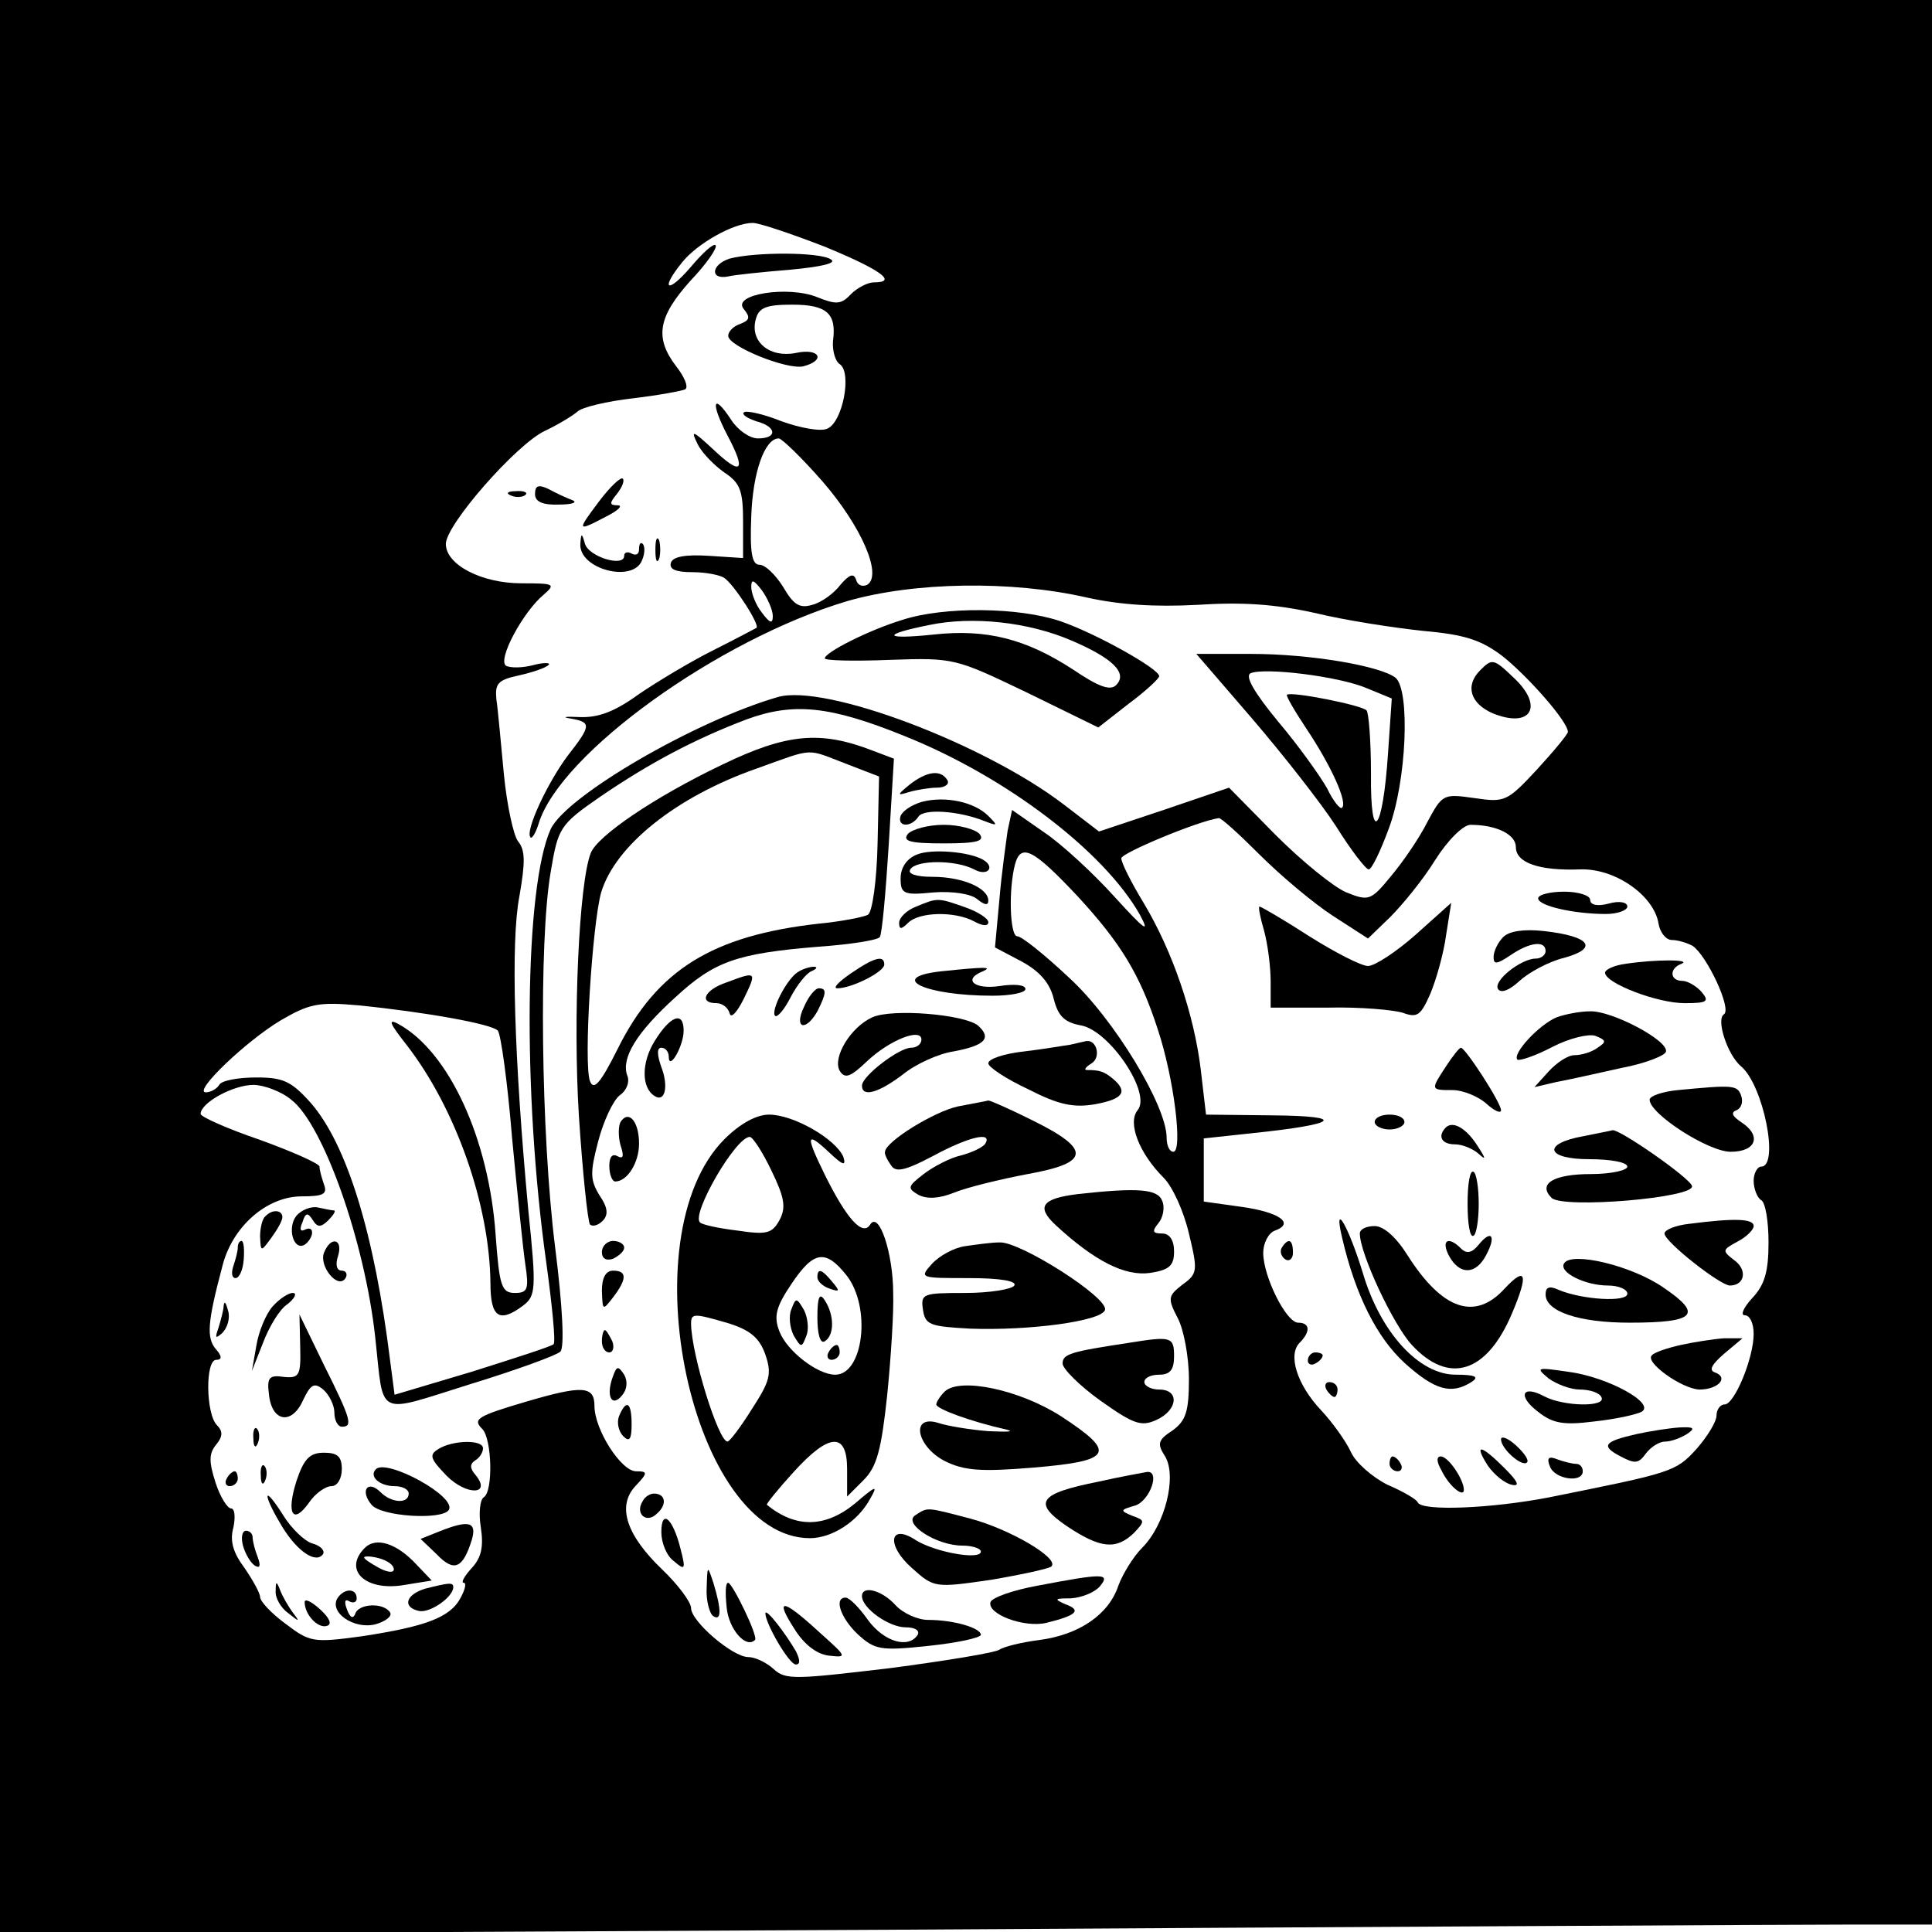 <?xml version="1.0" encoding="UTF-8" standalone="no"?> <svg xmlns="http://www.w3.org/2000/svg" width="260pt" height="260pt" viewBox="0 0 260 260" preserveAspectRatio="xMidYMid meet">  <g transform="translate(0,260) scale(0.1,-0.1)" fill="#000000" stroke="none"> <path d="M0 1299 l0 -1302 1193 6 c655 4 1240 7 1300 7 l107 0 0 1295 0 1295 -1300 0 -1300 0 0 -1301z m1110 969 c75 -31 99 -48 66 -48 -8 0 -22 -7 -31 -16 -13 -14 -20 -14 -45 -4 -39 16 -116 4 -99 -16 9 -11 8 -15 -5 -20 -9 -3 -16 -10 -16 -16 0 -14 79 -46 101 -41 31 8 22 25 -10 18 -35 -7 -62 15 -54 45 4 16 14 20 49 20 47 0 60 -12 55 -49 -1 -13 3 -27 9 -31 17 -11 4 -79 -17 -87 -9 -4 -36 1 -61 10 -25 10 -48 15 -51 12 -3 -3 5 -8 17 -12 27 -7 29 -23 2 -23 -11 0 -27 11 -36 25 -25 38 -28 23 -5 -21 26 -49 19 -55 -20 -18 -27 25 -30 26 -20 6 6 -12 23 -29 36 -38 21 -14 25 -24 25 -66 l0 -49 -46 3 c-31 2 -48 -1 -51 -9 -3 -9 6 -13 29 -13 18 0 38 -4 43 -8 13 -9 48 -63 43 -67 -2 -1 -28 -15 -58 -30 -30 -15 -75 -42 -100 -59 -33 -24 -55 -32 -80 -31 -19 1 -25 0 -12 -2 28 -5 28 -9 -4 -50 -27 -36 -58 -102 -50 -110 2 -2 7 6 11 19 29 94 241 247 415 299 90 26 221 28 322 5 45 -10 92 -13 149 -10 61 4 105 1 159 -11 41 -10 107 -20 145 -24 56 -5 78 -12 107 -34 34 -27 88 -88 88 -102 0 -3 -19 -26 -42 -51 -40 -43 -43 -44 -84 -38 -42 6 -43 5 -63 -32 -11 -22 -33 -54 -49 -73 -27 -33 -30 -34 -60 -22 -17 7 -60 42 -95 77 l-63 64 -88 -30 -87 -29 -47 36 c-107 82 -321 163 -385 145 -111 -32 -285 -133 -306 -178 -35 -78 -38 -353 -6 -582 8 -58 13 -108 10 -111 -3 -3 -53 -19 -110 -37 l-104 -31 -6 46 c-21 170 -58 291 -107 347 -26 29 -37 34 -73 34 -24 0 -47 -4 -50 -10 -3 -5 -11 -10 -18 -10 -18 0 54 69 101 97 38 22 50 25 105 20 89 -9 179 -25 187 -34 4 -5 13 -69 19 -143 7 -74 15 -152 18 -172 5 -33 3 -38 -14 -38 -18 0 -21 9 -26 78 -9 130 -63 247 -131 284 -15 8 -11 0 11 -28 66 -85 112 -215 113 -321 0 -46 12 -54 44 -30 17 13 18 22 7 128 -19 204 -24 361 -12 423 8 46 8 62 -2 74 -6 8 -15 49 -19 91 -4 42 -8 87 -10 100 -2 21 2 26 30 32 18 4 36 10 40 14 4 3 -5 4 -20 0 -15 -4 -31 -4 -37 -1 -12 8 23 73 51 96 16 14 14 15 -30 15 -54 0 -102 25 -102 53 0 26 95 134 133 152 17 8 37 20 44 26 6 6 40 14 75 18 34 4 66 10 70 12 5 3 -1 17 -12 31 -29 38 -25 66 19 115 22 23 37 45 34 48 -3 3 -18 -11 -34 -30 -31 -36 -41 -30 -11 7 20 25 69 53 95 53 9 0 53 -15 97 -32z m-3 -316 c52 -60 81 -126 60 -139 -6 -3 -13 -1 -15 7 -3 9 -9 7 -21 -7 -9 -12 -26 -24 -38 -27 -17 -5 -25 0 -39 24 -10 16 -24 30 -32 30 -10 0 -13 16 -11 65 2 59 18 105 37 105 4 0 31 -26 59 -58z m-67 -181 c0 -11 -4 -10 -15 5 -8 10 -14 26 -14 34 0 11 3 10 14 -4 8 -11 15 -27 15 -35z m176 -161 c138 -55 270 -156 318 -241 14 -26 7 -21 -34 24 -28 31 -71 71 -95 87 l-43 30 -6 -28 c-2 -15 -8 -56 -11 -92 l-6 -65 36 -19 c24 -13 38 -29 43 -50 6 -24 15 -32 37 -36 38 -7 95 -91 76 -114 -14 -17 2 -58 35 -91 12 -12 27 -45 34 -75 12 -50 12 -54 -9 -69 -19 -15 -20 -18 -6 -45 8 -15 15 -52 15 -82 0 -43 -4 -56 -22 -69 -20 -13 -21 -18 -10 -35 16 -27 0 -92 -31 -123 -12 -12 -26 -35 -32 -51 -13 -39 -53 -66 -106 -73 -24 -3 -48 -9 -54 -13 -5 -4 -72 -15 -148 -25 -127 -15 -140 -16 -156 -1 -10 9 -25 16 -34 16 -21 0 -77 48 -77 66 0 8 -18 32 -39 52 -48 46 -61 85 -36 112 17 18 17 20 1 20 -20 0 -56 56 -56 88 0 27 -16 28 -91 6 -68 -20 -73 -24 -60 -37 13 -13 15 -84 2 -92 -5 -3 -7 -21 -4 -40 4 -26 1 -41 -12 -55 -10 -11 -15 -20 -11 -20 4 0 2 -9 -4 -20 -14 -27 -48 -39 -133 -52 -66 -9 -70 -8 -103 17 -19 14 -34 30 -34 36 0 5 -10 23 -21 39 -15 20 -20 36 -15 54 3 14 2 26 -3 26 -5 0 -15 16 -21 35 -9 28 -9 39 1 51 9 11 9 18 1 26 -15 15 -16 88 -1 88 8 0 8 5 -1 15 -12 15 -11 35 9 110 13 54 60 95 107 95 29 0 35 3 30 16 -3 9 -6 19 -6 24 0 4 -36 20 -80 36 -44 15 -80 31 -80 35 0 15 44 39 71 39 14 0 38 -9 51 -20 43 -33 99 -191 113 -320 12 -109 -1 -103 127 -63 62 19 117 39 122 44 6 5 3 62 -7 141 -19 152 -22 411 -6 504 10 60 12 64 67 102 66 45 126 77 197 104 63 23 112 18 211 -22z m479 -160 c28 -28 72 -65 98 -82 l48 -31 30 29 c16 16 44 50 60 76 17 27 38 48 48 48 35 0 61 -13 61 -30 0 -21 31 -32 86 -30 47 2 100 -35 106 -73 2 -12 10 -22 18 -22 8 0 21 -4 28 -8 19 -13 53 -85 42 -92 -11 -7 5 -55 23 -70 30 -25 52 -135 27 -135 -5 0 -10 -9 -10 -19 0 -11 5 -23 10 -26 6 -3 10 -29 10 -57 0 -39 -5 -57 -22 -75 -12 -13 -16 -23 -10 -23 7 0 12 -11 12 -25 0 -33 -26 -95 -39 -95 -6 0 -11 -7 -11 -15 0 -8 -12 -28 -27 -45 -28 -31 -34 -32 -198 -65 -77 -15 -171 -19 -177 -7 -1 4 -20 15 -41 24 -20 10 -43 30 -49 44 -7 15 -25 40 -40 56 -33 35 -45 75 -29 91 15 15 14 27 -2 27 -16 0 -47 62 -47 94 0 13 7 27 16 30 27 10 5 25 -46 32 l-50 7 0 42 0 43 65 7 c116 12 129 23 29 24 l-91 1 -7 60 c-9 75 -38 160 -77 225 -17 28 -30 54 -30 60 0 7 103 50 131 54 3 1 28 -22 55 -49z m-244 -57 c57 -62 83 -104 107 -178 22 -66 34 -165 21 -165 -5 0 -9 8 -9 19 0 43 -71 160 -131 215 -33 31 -64 56 -70 56 -10 0 -12 63 -3 97 8 29 25 20 85 -44z"></path> <path d="M982 2252 c-25 -8 -27 -29 -2 -24 8 2 46 6 83 9 43 4 64 9 55 14 -15 10 -102 10 -136 1z"></path> <path d="M806 1925 c-30 -40 -30 -41 10 -20 16 8 23 15 15 15 -11 0 -11 3 -1 15 7 9 11 18 8 21 -3 2 -17 -11 -32 -31z"></path> <path d="M720 1935 c0 -10 10 -15 33 -14 17 0 25 3 17 6 -8 3 -23 10 -32 15 -13 6 -18 5 -18 -7z"></path> <path d="M688 1933 c7 -3 16 -2 19 1 4 3 -2 6 -13 5 -11 0 -14 -3 -6 -6z"></path> <path d="M781 1868 c-2 -34 71 -53 83 -22 4 9 4 19 1 22 -3 3 -5 0 -5 -7 0 -7 -4 -9 -10 -6 -5 3 -10 2 -10 -3 0 -16 -49 -1 -53 17 -4 14 -5 14 -6 -1z"></path> <path d="M882 1860 c0 -14 2 -19 5 -12 2 6 2 18 0 25 -3 6 -5 1 -5 -13z"></path> <path d="M1215 1766 c-46 -14 -105 -44 -105 -52 0 -3 39 -4 88 -2 86 3 88 2 184 -44 l96 -47 41 32 c23 17 41 34 41 37 0 10 -86 58 -133 74 -56 19 -156 20 -212 2z m227 -28 c56 -24 76 -44 60 -60 -8 -8 -24 -2 -58 21 -63 41 -116 55 -188 47 -68 -7 -70 0 -5 13 58 12 133 4 191 -21z"></path> <path d="M1685 1633 c42 -49 93 -114 113 -145 20 -32 40 -58 44 -58 4 0 16 25 27 55 24 64 29 186 9 203 -21 16 -115 32 -194 32 l-74 0 75 -87z m154 41 l34 -14 -5 -73 c-7 -107 -24 -127 -23 -28 0 44 -3 82 -6 85 -6 7 -102 26 -107 21 -2 -1 11 -23 27 -47 32 -48 55 -98 47 -105 -2 -3 -12 9 -20 26 -9 16 -38 57 -66 90 -32 39 -45 61 -37 65 19 8 118 -4 156 -20z"></path> <path d="M1992 1698 c-21 -21 -13 -45 17 -58 52 -21 69 10 28 48 -27 26 -29 26 -45 10z"></path> <path d="M972 1571 c-92 -44 -168 -96 -177 -119 -16 -41 -24 -223 -16 -353 5 -77 12 -143 15 -147 4 -3 11 -1 17 5 8 8 7 18 -4 34 -13 21 -13 31 -2 73 7 27 20 55 29 62 9 6 14 18 10 27 -8 23 12 57 65 105 52 48 82 59 193 68 43 3 80 9 82 13 3 4 8 60 12 124 l7 116 -29 11 c-70 27 -115 23 -202 -19z m167 1 l44 -17 -2 -90 c-1 -49 -7 -93 -13 -96 -5 -3 -35 -9 -66 -12 -143 -16 -218 -62 -271 -169 -23 -46 -32 -56 -37 -43 -9 23 3 211 15 254 19 63 101 129 210 167 78 28 65 27 120 6z"></path> <path d="M1224 1544 c-17 -14 -17 -15 -1 -10 10 3 28 6 38 6 11 0 17 5 14 10 -9 15 -28 12 -51 -6z"></path> <path d="M1241 1521 c-14 -4 -26 -12 -29 -19 -5 -15 14 -16 24 -1 7 11 54 8 89 -6 18 -7 18 -6 5 7 -19 19 -58 27 -89 19z"></path> <path d="M1222 1478 c-8 -10 2 -13 48 -13 45 0 56 3 48 13 -6 6 -27 12 -48 12 -21 0 -42 -6 -48 -12z"></path> <path d="M1234 1450 c-13 -5 -22 -17 -22 -32 0 -21 4 -23 44 -19 26 2 51 -2 59 -9 10 -8 15 -9 15 -2 0 17 -35 32 -75 32 -22 0 -34 4 -30 10 8 13 61 13 86 0 18 -10 29 3 12 13 -19 11 -70 15 -89 7z"></path> <path d="M1233 1380 c-13 -5 -23 -15 -23 -22 0 -9 3 -9 12 0 15 15 63 16 89 2 11 -6 19 -7 19 -1 0 5 -14 14 -31 20 -37 13 -37 13 -66 1z"></path> <path d="M1145 1290 c-16 -11 -25 -20 -18 -20 19 0 63 22 63 32 0 13 -13 10 -45 -12z"></path> <path d="M1074 1292 c-15 -9 -37 -52 -31 -59 3 -3 13 9 21 25 9 17 21 32 28 35 7 3 9 6 3 6 -5 0 -15 -3 -21 -7z"></path> <path d="M1268 1293 c-76 -8 -24 -33 68 -33 24 0 44 4 44 9 0 6 -16 7 -35 4 -34 -5 -50 9 -22 20 13 6 3 6 -55 0z"></path> <path d="M978 1278 c-30 -10 -38 -28 -14 -28 8 0 16 -6 18 -14 2 -7 10 2 19 20 18 37 17 37 -23 22z"></path> <path d="M1082 1245 c-14 -29 2 -34 18 -6 12 24 13 31 2 31 -5 0 -14 -11 -20 -25z"></path> <path d="M1174 1231 c-29 -13 -54 -54 -44 -72 7 -11 14 -9 37 13 31 29 73 45 73 29 0 -6 -6 -11 -14 -11 -16 0 -66 -38 -66 -51 0 -16 22 -10 55 15 17 14 48 28 68 31 43 8 52 18 33 35 -19 15 -115 23 -142 11z"></path> <path d="M881 1199 c-18 -29 -18 -63 0 -74 14 -9 19 13 9 39 -6 17 -6 26 0 26 6 0 10 -6 10 -12 0 -20 20 14 20 35 0 27 -18 20 -39 -14z"></path> <path d="M1440 1194 c-8 -1 -36 -6 -62 -9 -27 -3 -48 -10 -48 -16 0 -5 24 -21 54 -35 41 -21 61 -25 90 -20 38 7 44 17 24 34 -12 10 -18 12 -35 12 -5 0 -2 4 6 9 13 8 7 32 -7 30 -4 -1 -14 -3 -22 -5z"></path> <path d="M1289 1111 c-32 -7 -97 -47 -98 -61 -1 -3 3 -11 8 -18 6 -10 18 -8 56 12 48 26 81 34 71 17 -3 -5 -18 -12 -33 -16 -14 -3 -37 -15 -50 -25 -22 -17 -22 -19 -7 -28 12 -6 28 -5 48 3 17 7 62 18 99 25 84 15 86 33 7 72 -30 15 -57 27 -60 27 -3 -1 -21 -4 -41 -8z"></path> <path d="M835 1090 c-3 -6 -3 -20 0 -31 5 -15 4 -19 -4 -15 -7 4 -11 -1 -11 -13 0 -12 4 -21 8 -21 16 0 32 25 32 51 0 30 -14 46 -25 29z"></path> <path d="M975 1067 c-131 -131 -44 -537 115 -537 30 0 65 23 81 53 11 19 8 18 -20 -6 -40 -33 -80 -34 -119 -2 -1 1 15 21 36 44 48 53 72 54 72 4 l0 -37 22 22 c18 18 24 40 32 115 5 50 9 112 8 137 0 53 -19 111 -31 92 -10 -16 -31 7 -60 65 -27 55 -27 62 5 32 18 -17 23 -19 19 -6 -10 24 -67 57 -100 57 -17 0 -39 -12 -60 -33z m63 -42 c18 -37 20 -50 11 -67 -10 -18 -17 -20 -57 -14 -25 3 -48 8 -50 11 -12 11 48 115 67 115 4 0 17 -20 29 -45z m101 -141 c34 -43 23 -134 -15 -134 -24 0 -65 32 -75 58 -8 20 -5 33 16 64 30 45 46 47 74 12z m-158 -65 c28 -9 41 -19 49 -42 9 -26 6 -36 -18 -73 -15 -24 -30 -44 -33 -44 -12 0 -48 115 -49 158 0 15 3 15 51 1z"></path> <path d="M1100 881 c0 -5 7 -12 16 -15 14 -5 15 -4 4 9 -14 17 -20 19 -20 6z"></path> <path d="M1100 827 c0 -23 4 -36 10 -32 13 8 13 35 0 55 -7 11 -10 5 -10 -23z"></path> <path d="M1065 838 c-4 -9 -2 -25 3 -35 10 -17 11 -17 17 -1 4 9 2 25 -3 35 -10 17 -11 17 -17 1z"></path> <path d="M1115 780 c-3 -5 -1 -10 4 -10 6 0 11 5 11 10 0 6 -2 10 -4 10 -3 0 -8 -4 -11 -10z"></path> <path d="M1450 993 c-48 -6 -56 -17 -29 -42 52 -48 93 -69 127 -64 26 4 32 10 32 29 0 15 -6 24 -16 24 -13 0 -14 3 -5 14 6 7 9 21 5 30 -6 16 -33 18 -114 9z"></path> <path d="M399 964 c-13 -16 -4 -48 11 -39 5 3 10 11 10 16 0 6 -4 7 -10 4 -6 -3 -7 1 -3 10 4 13 7 14 14 3 6 -10 11 -10 21 0 6 6 10 12 8 13 -3 0 -13 2 -22 4 -9 2 -22 -3 -29 -11z"></path> <path d="M357 963 c-4 -3 -7 -16 -7 -27 1 -21 1 -21 15 -2 8 11 15 23 15 28 0 10 -14 11 -23 1z"></path> <path d="M320 921 c0 -5 -3 -16 -6 -25 -3 -9 -2 -16 3 -16 5 0 10 11 11 25 1 14 0 25 -3 25 -3 0 -5 -4 -5 -9z"></path> <path d="M436 914 c-7 -18 19 -50 29 -34 3 5 1 10 -5 10 -7 0 -9 8 -5 20 7 23 -10 27 -19 4z"></path> <path d="M810 915 c0 -9 6 -12 15 -9 8 4 15 10 15 15 0 5 -7 9 -15 9 -8 0 -15 -7 -15 -15z"></path> <path d="M1299 923 c-15 -2 -35 -13 -45 -24 -17 -19 -16 -19 50 -19 42 0 65 -4 61 -10 -3 -5 -33 -10 -66 -10 -57 0 -60 -1 -57 -22 3 -21 9 -23 63 -26 80 -3 177 10 182 25 6 16 -115 93 -142 91 -11 0 -32 -3 -46 -5z"></path> <path d="M810 863 c1 -27 1 -27 15 -9 19 25 19 36 0 36 -10 0 -15 -10 -15 -27z"></path> <path d="M367 842 c-9 -10 -19 -34 -22 -53 l-6 -34 15 38 c8 21 22 45 33 52 10 8 13 15 7 15 -6 0 -18 -8 -27 -18z"></path> <path d="M301 843 c0 -6 -4 -20 -7 -30 -5 -14 -4 -15 5 -7 7 7 11 20 8 30 -3 11 -5 14 -6 7z"></path> <path d="M404 788 c1 -39 -1 -43 -22 -41 -20 3 -23 -1 -20 -24 4 -37 31 -41 46 -7 10 21 15 24 27 14 8 -7 15 -21 15 -31 0 -11 5 -19 10 -19 15 0 13 9 -24 83 l-33 68 1 -43z"></path> <path d="M810 795 c0 -8 4 -15 10 -15 5 0 7 7 4 15 -4 8 -8 15 -10 15 -2 0 -4 -7 -4 -15z"></path> <path d="M1520 793 c-79 -12 -90 -15 -90 -28 0 -7 23 -30 51 -50 45 -32 55 -35 75 -26 29 13 32 41 4 41 -11 0 -20 5 -20 10 0 6 9 10 20 10 15 0 20 7 20 25 0 26 -4 27 -60 18z"></path> <path d="M825 748 c-10 -26 -2 -43 12 -26 7 8 8 19 3 28 -8 12 -10 12 -15 -2z"></path> <path d="M1271 727 c-6 -6 -11 -14 -11 -17 0 -6 46 -23 95 -34 11 -3 0 -3 -25 -2 -25 2 -55 7 -67 11 -38 12 -30 -31 8 -51 26 -13 48 -15 120 -9 107 9 112 20 37 69 -56 36 -137 53 -157 33z"></path> <path d="M833 694 c-3 -8 -1 -20 6 -27 8 -8 11 -4 11 16 0 30 -7 35 -17 11z"></path> <path d="M341 664 c0 -11 3 -14 6 -6 3 7 2 16 -1 19 -3 4 -6 -2 -5 -13z"></path> <path d="M590 650 c-13 -8 -11 -13 11 -36 27 -27 61 -26 39 1 -8 9 -8 15 0 20 5 3 10 10 10 16 0 12 -41 11 -60 -1z"></path> <path d="M399 607 c-14 -44 -5 -60 17 -29 8 12 22 22 30 22 8 0 14 10 14 23 0 17 -6 22 -24 22 -19 0 -27 -8 -37 -38z"></path> <path d="M351 614 c0 -11 3 -14 6 -6 3 7 2 16 -1 19 -3 4 -6 -2 -5 -13z"></path> <path d="M506 623 c-10 -10 5 -23 25 -23 10 0 19 -4 19 -10 0 -14 -23 -13 -38 2 -17 17 -28 2 -12 -17 13 -16 95 -21 104 -7 11 18 -83 69 -98 55z"></path> <path d="M305 610 c-3 -5 -1 -10 4 -10 6 0 11 5 11 10 0 6 -2 10 -4 10 -3 0 -8 -4 -11 -10z"></path> <path d="M1478 606 c-80 -16 -89 -28 -42 -60 45 -30 66 -32 90 -9 15 16 15 17 -2 23 -17 7 -17 8 4 14 20 7 34 48 15 45 -5 -1 -34 -6 -65 -13z"></path> <path d="M360 586 c0 -5 9 -23 20 -41 21 -34 46 -50 55 -36 2 5 -4 11 -15 14 -10 3 -28 20 -39 38 -12 19 -21 30 -21 25z"></path> <path d="M865 580 c-11 -17 5 -31 19 -17 14 12 12 27 -4 27 -5 0 -12 -4 -15 -10z"></path> <path d="M1232 561 c-18 -11 28 -41 63 -41 14 0 25 -4 25 -8 0 -12 -61 -1 -87 15 -36 24 -41 -6 -6 -37 30 -27 31 -27 107 -16 41 7 78 15 81 18 11 11 -56 50 -108 64 -61 16 -58 16 -75 5z"></path> <path d="M890 538 c0 -14 7 -32 17 -39 15 -13 16 -11 9 16 -10 41 -26 56 -26 23z"></path> <path d="M591 539 l-25 -10 22 -21 c23 -24 35 -19 47 20 7 24 -4 27 -44 11z"></path> <path d="M327 520 c3 -11 10 -23 16 -27 7 -4 8 0 4 11 -4 10 -7 22 -7 27 0 5 -4 9 -9 9 -5 0 -7 -9 -4 -20z"></path> <path d="M491 517 c-30 -30 1 -59 53 -50 l37 6 -21 22 c-26 28 -54 37 -69 22z m39 -29 c0 -5 -9 -4 -20 2 -11 6 -20 12 -20 14 0 2 9 2 20 -1 11 -3 20 -9 20 -15z"></path> <path d="M951 463 c-1 -17 4 -35 9 -38 11 -7 11 9 0 45 -8 24 -8 24 -9 -7z"></path> <path d="M1396 466 c-33 -6 -61 -16 -63 -22 -5 -16 45 -35 75 -28 41 10 48 17 26 25 -16 7 -15 8 7 8 15 1 32 8 39 16 15 18 5 18 -84 1z"></path> <path d="M371 459 c-1 -9 7 -23 17 -30 15 -12 16 -12 6 1 -6 8 -14 22 -17 30 -5 13 -6 12 -6 -1z"></path> <path d="M572 462 c-26 -8 -31 -25 -8 -30 15 -3 46 19 46 32 0 7 -6 6 -38 -2z"></path> <path d="M978 436 c3 -29 26 -55 38 -43 5 4 -30 76 -36 77 -4 0 -4 -15 -2 -34z"></path> <path d="M454 449 c-11 -19 22 -42 51 -35 14 4 23 11 20 16 -9 14 -43 12 -47 -2 -3 -7 -7 -5 -11 6 -4 10 -3 15 3 11 6 -3 10 -1 10 4 0 14 -17 14 -26 0z"></path> <path d="M1160 452 c0 -16 36 -42 59 -42 12 0 19 -4 16 -10 -12 -19 -45 -10 -67 20 -12 17 -25 30 -30 30 -16 0 -7 -27 16 -49 23 -21 30 -23 95 -16 39 4 71 11 71 15 0 9 -36 20 -71 20 -14 0 -34 9 -44 20 -18 20 -45 27 -45 12z"></path> <path d="M410 444 c0 -17 18 -36 30 -32 7 2 4 10 -9 22 -12 11 -21 15 -21 10z"></path> <path d="M1069 408 c13 -21 30 -34 46 -36 26 -3 25 -2 -13 32 -49 45 -60 46 -33 4z"></path> <path d="M1030 429 c0 -14 32 -69 41 -69 6 0 6 6 0 18 -14 24 -40 58 -41 51z"></path> <path d="M2070 1391 c0 -10 48 -21 91 -21 16 0 29 5 29 10 0 6 -11 8 -25 4 -15 -4 -25 -2 -25 5 0 6 -16 11 -35 11 -19 0 -35 -4 -35 -9z"></path> <path d="M1701 1348 c5 -18 9 -49 9 -69 l0 -35 78 0 c42 1 87 -3 100 -7 19 -7 24 -4 37 26 8 19 18 55 21 78 l7 44 -48 -43 c-26 -23 -55 -42 -64 -42 -9 0 -44 18 -79 40 -34 22 -65 40 -67 40 -2 0 1 -15 6 -32z"></path> <path d="M2023 1339 c-7 -7 -13 -19 -13 -27 0 -10 4 -10 22 2 26 18 48 21 48 6 0 -5 -6 -10 -13 -10 -20 0 -58 -30 -51 -41 4 -6 15 -2 29 11 12 11 39 26 60 31 47 13 35 29 -27 36 -27 3 -47 0 -55 -8z"></path> <path d="M2188 1303 c-16 -2 -28 -8 -28 -12 0 -14 70 -41 107 -41 30 0 34 2 23 15 -7 8 -19 15 -26 15 -17 0 -18 17 -1 23 14 6 -35 6 -75 0z"></path> <path d="M2095 1231 c-24 -10 -60 -49 -53 -57 3 -2 24 5 47 17 23 12 49 18 58 15 15 -6 15 -8 3 -16 -8 -6 -22 -10 -31 -10 -9 0 -24 -10 -35 -22 l-19 -21 30 7 c17 3 56 12 88 19 32 6 59 17 59 22 3 15 -73 55 -102 54 -14 0 -34 -4 -45 -8z"></path> <path d="M1946 1165 c-21 -32 -21 -32 9 -32 14 0 35 -9 45 -18 11 -10 20 -14 20 -9 0 10 -48 84 -54 84 -2 0 -11 -11 -20 -25z"></path> <path d="M2258 1133 c-21 -2 -38 -8 -38 -13 0 -19 79 -70 109 -70 35 0 42 22 14 40 -12 8 -14 13 -6 16 7 3 9 12 6 20 -5 14 -12 14 -85 7z"></path> <path d="M1850 1090 c0 -5 9 -10 20 -10 11 0 20 5 20 10 0 6 -9 10 -20 10 -11 0 -20 -4 -20 -10z"></path> <path d="M1946 1083 c-12 -12 -6 -23 12 -23 10 0 24 -6 31 -12 11 -10 11 -8 0 9 -15 24 -33 35 -43 26z"></path> <path d="M2131 1071 c-56 -10 -51 -31 8 -31 28 0 51 -4 51 -10 0 -5 -22 -10 -49 -10 -50 0 -72 -13 -53 -32 15 -15 194 0 189 16 -3 11 -98 77 -107 75 -3 -1 -20 -4 -39 -8z"></path> <path d="M1975 980 c0 -26 3 -46 8 -43 4 2 7 22 7 43 0 21 -3 41 -7 43 -5 3 -8 -17 -8 -43z"></path> <path d="M1806 935 c18 -78 47 -135 84 -169 41 -37 63 -43 90 -26 11 7 6 10 -21 10 -49 0 -101 56 -125 137 -19 62 -40 99 -28 48z"></path> <path d="M2273 953 c-18 -2 -33 -8 -33 -13 0 -11 75 -70 88 -70 20 0 24 21 6 34 -17 13 -16 14 4 25 12 6 22 16 22 21 0 10 -25 11 -87 3z"></path> <path d="M1830 940 c0 -27 45 -123 70 -150 50 -54 101 -38 135 43 22 52 19 64 -10 33 -40 -44 -84 -29 -131 45 -15 24 -32 39 -44 39 -11 0 -20 -4 -20 -10z"></path> <path d="M1990 925 c-9 -11 -16 -13 -24 -5 -17 17 -27 11 -16 -10 14 -26 36 -26 50 1 14 26 7 35 -10 14z"></path> <path d="M1725 921 c-3 -5 -1 -12 5 -16 5 -3 10 1 10 9 0 18 -6 21 -15 7z"></path> <path d="M2105 900 c-8 -12 28 -30 59 -30 14 0 26 -5 26 -11 0 -12 -61 -8 -92 5 -13 6 -18 4 -18 -6 0 -23 45 -38 113 -38 89 0 99 11 46 47 -43 30 -124 49 -134 33z"></path> <path d="M2262 790 c-18 -4 -36 -10 -39 -14 -10 -9 40 -45 64 -46 25 0 40 16 21 23 -9 3 -4 11 12 25 l25 21 -25 0 c-14 -1 -40 -5 -58 -9z"></path> <path d="M1760 769 c0 -5 5 -7 10 -4 6 3 10 8 10 11 0 2 -4 4 -10 4 -5 0 -10 -5 -10 -11z"></path> <path d="M2084 745 c11 -8 30 -15 42 -15 13 0 26 -4 29 -10 8 -14 -51 -13 -77 1 -30 16 -36 0 -8 -21 20 -16 35 -18 75 -13 28 3 56 9 64 13 20 11 -45 47 -99 54 -42 6 -44 6 -26 -9z"></path> <path d="M1785 730 c3 -5 8 -10 11 -10 2 0 4 5 4 10 0 6 -5 10 -11 10 -5 0 -7 -4 -4 -10z"></path> <path d="M2202 670 c-44 -10 -48 -16 -21 -30 19 -10 24 -10 34 4 7 9 18 16 26 16 8 0 21 5 29 10 12 8 10 10 -10 9 -14 -1 -40 -5 -58 -9z"></path> <path d="M2020 663 c0 -13 29 -38 35 -31 3 3 -4 13 -15 23 -11 10 -20 13 -20 8z"></path> <path d="M2002 628 c9 -13 23 -24 32 -26 12 -3 9 4 -9 22 -32 32 -42 34 -23 4z"></path> <path d="M1870 630 c0 -5 5 -10 11 -10 5 0 7 5 4 10 -3 6 -8 10 -11 10 -2 0 -4 -4 -4 -10z"></path> <path d="M1940 621 c10 -21 30 -37 30 -26 0 14 -21 45 -31 45 -6 0 -6 -7 1 -19z"></path> <path d="M2086 626 c7 -17 44 -22 44 -6 0 6 -4 10 -9 10 -5 0 -17 3 -25 6 -12 5 -15 2 -10 -10z"></path> </g> </svg> 